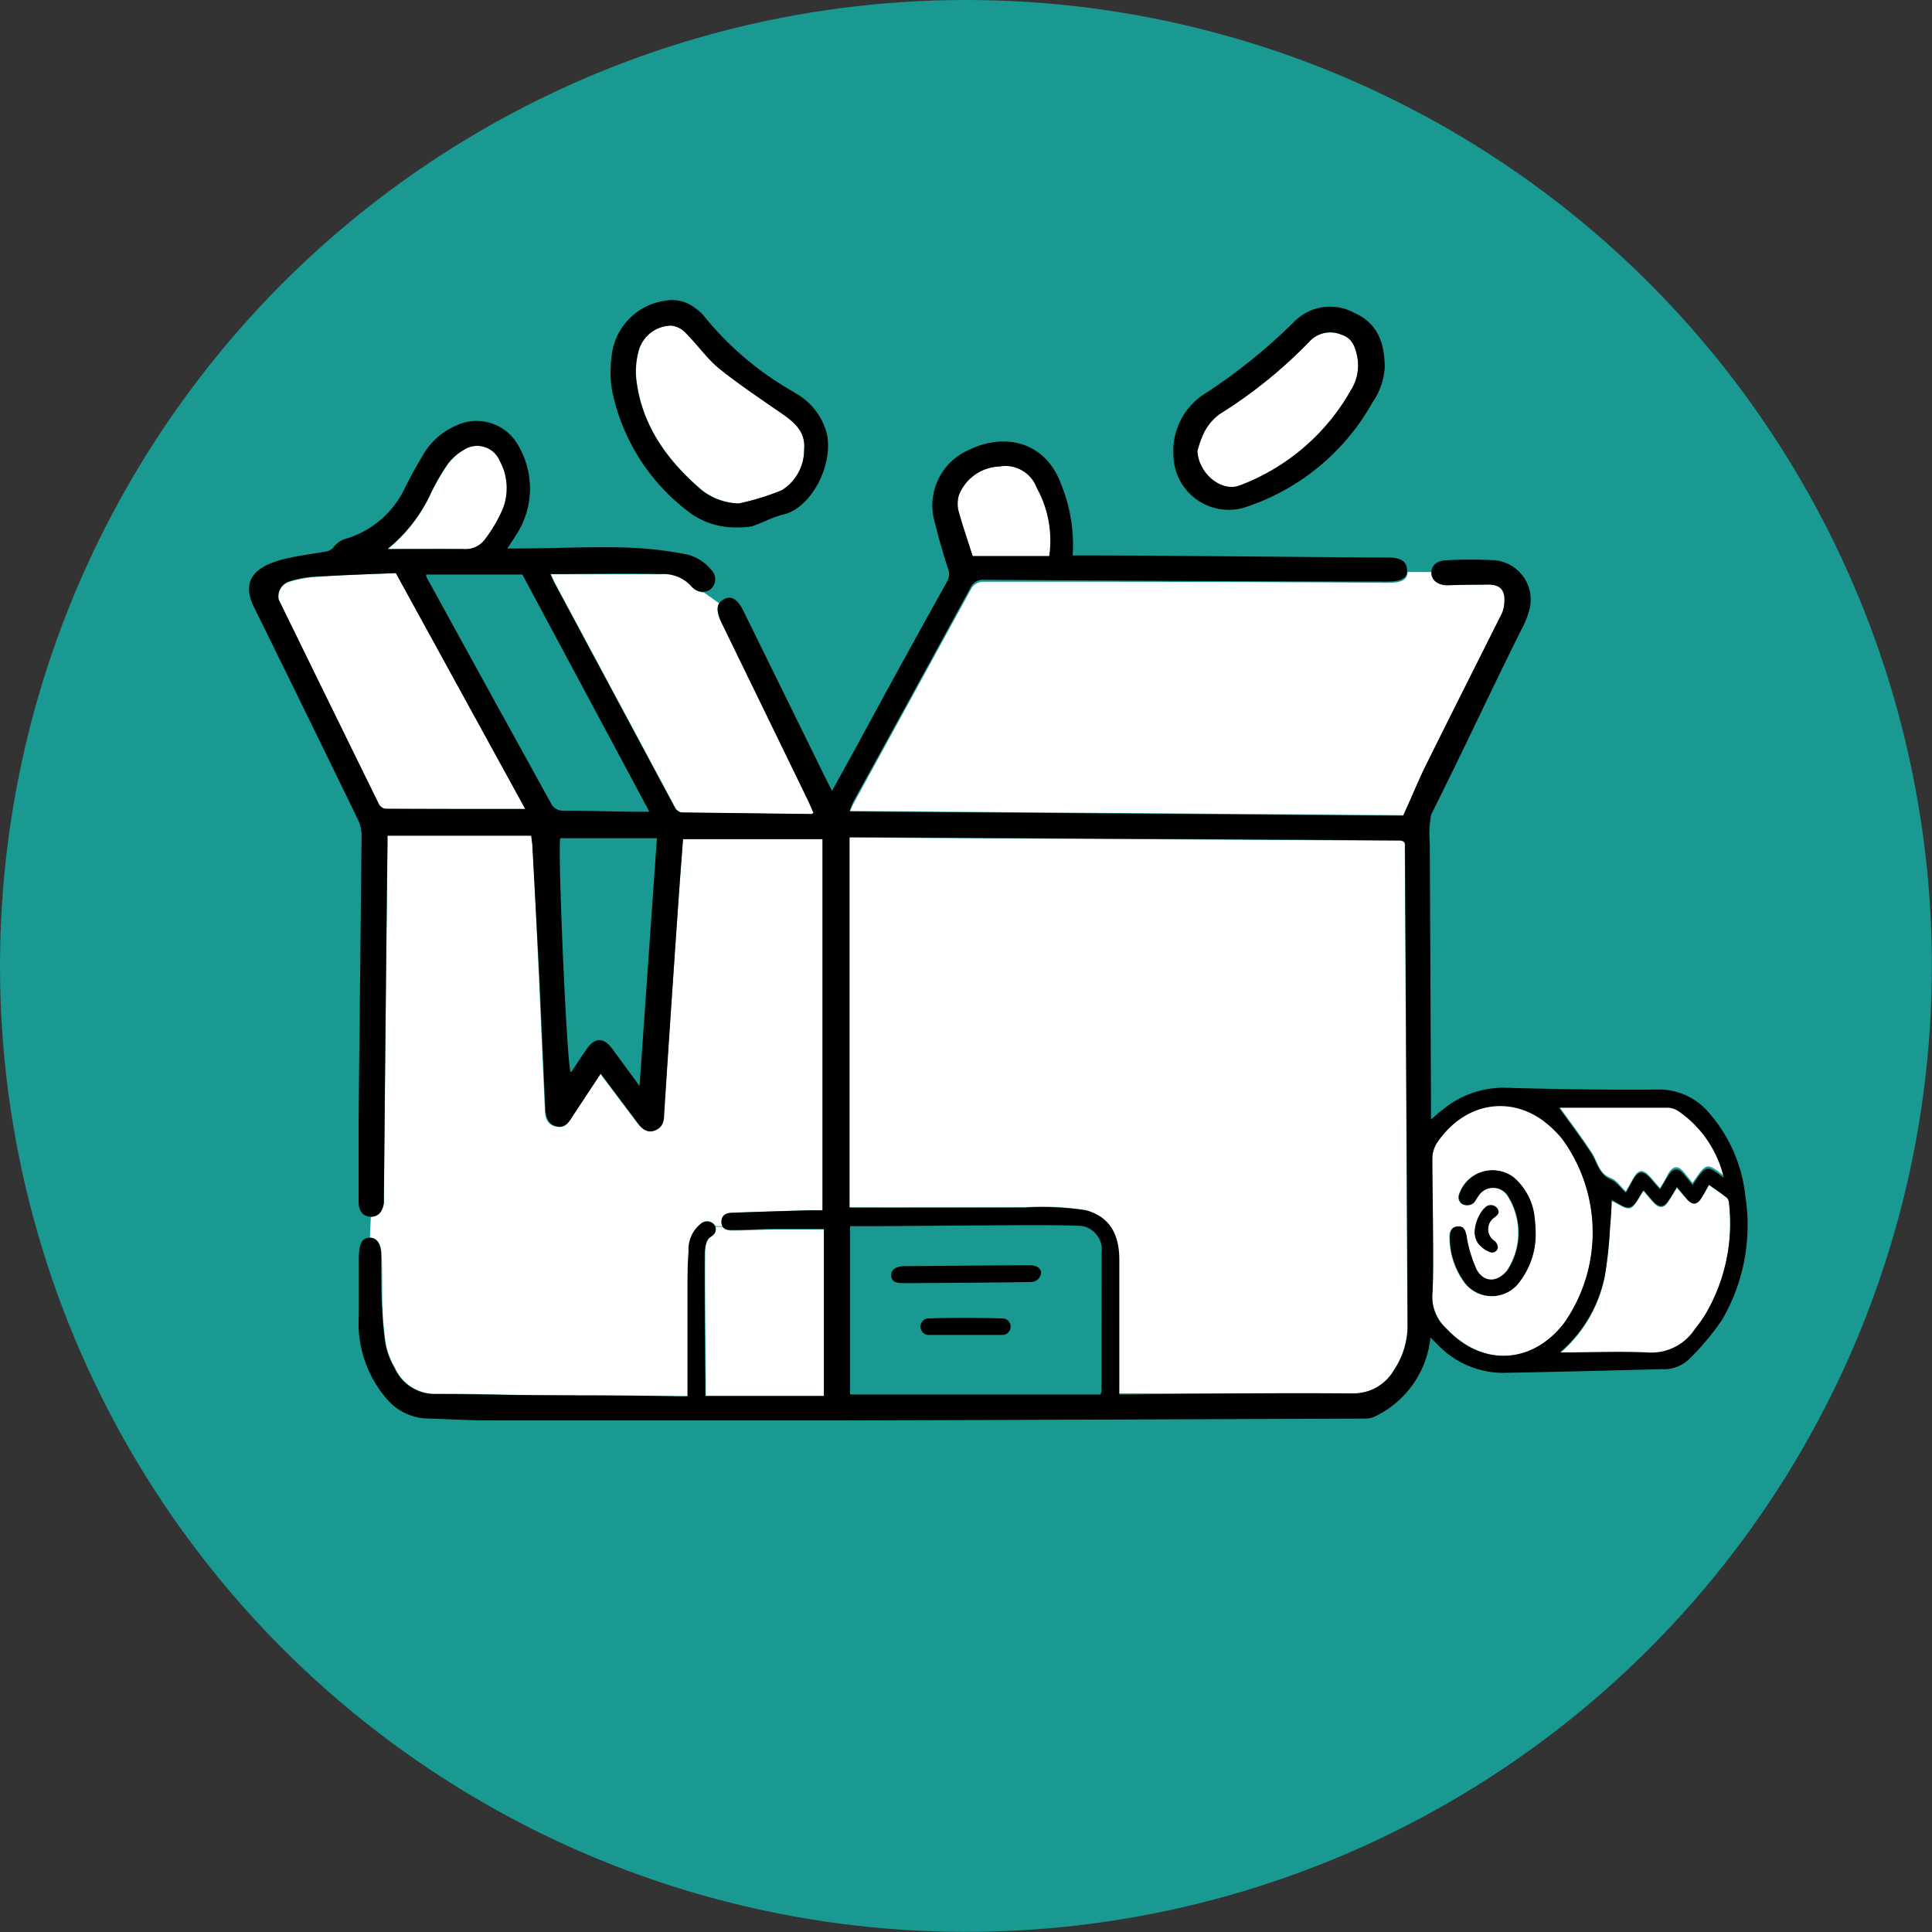 <svg id="Livello_1" data-name="Livello 1" xmlns="http://www.w3.org/2000/svg" viewBox="0 0 146.61 146.61"><rect x="0" y="0" width="146.61" height="146.61" fill="#333333" stroke="none"/><circle cx="73.3" cy="73.3" r="73.3" style="fill:#199991"/><path d="M139.62,97.87c.4.46.77.43,1.09-.09.2-.33.37-.68.58-1,.48.35,1,.67,1.38,1a.71.71,0,0,1,.14.45,13.65,13.65,0,0,1-1.82,8.47,12.64,12.64,0,0,1-.8,1.12,3.94,3.94,0,0,1-3.57,1.74c-2.19-.13-4.4,0-6.66,0a10.26,10.26,0,0,0,3.43-5.88,32.5,32.5,0,0,0,.39-3.69c.07-.69.09-1.38.12-2,.5.21,1.07.67,1.42.54s.65-.81,1-1.29c.26.3.5.6.76.88.45.47.8.44,1.15-.12.2-.3.38-.62.62-1C139.14,97.29,139.37,97.59,139.62,97.87Z" transform="translate(-11.6 -6.85)" style="fill:#fff"/><path d="M137.57,97l-.69-.79c-.61-.69-.95-.66-1.39.13-.15.28-.31.56-.51.91-.41-.37-.71-.85-1.14-1-.94-.37-1-1.28-1.49-2-.77-1.17-1.62-2.3-2.45-3.45h1.18c2.38,0,4.77,0,7.16,0a1.68,1.68,0,0,1,.81.26,8.46,8.46,0,0,1,3.36,5c-1.31-1-1.31-1-2.37.55-.22-.27-.42-.53-.64-.79-.45-.54-.81-.53-1.19.06C138,96.3,137.81,96.64,137.57,97Z" transform="translate(-11.6 -6.85)" style="fill:#fff"/><path d="M124.64,101.87a2.15,2.15,0,0,1-.87-.64,1.55,1.55,0,0,1-.27-1,3.07,3.07,0,0,1,.71-1.68.62.62,0,0,1,1,0c.29.37,0,.58-.31.81A1.06,1.06,0,0,0,125,101a.67.67,0,0,1,.25.55A.45.45,0,0,1,124.64,101.87Z" transform="translate(-11.6 -6.85)"/><path d="M126.06,97.64a1.3,1.3,0,0,0-2.25,0c-.14.17-.23.43-.41.54a.78.78,0,0,1-.87,0,.63.63,0,0,1-.19-.69,2.69,2.69,0,0,1,4.16-1.32,4.64,4.64,0,0,1,1.61,3.17,8.61,8.61,0,0,1,.06.87,5.91,5.91,0,0,1-1.2,3.89,2.61,2.61,0,0,1-4.34-.11,5.75,5.75,0,0,1-1-3.23c0-.45.11-.85.66-.86s.56.38.66.79a10,10,0,0,0,.79,2.45c.57,1,1.53,1,2.27.09A5.21,5.21,0,0,0,126.06,97.64Z" transform="translate(-11.6 -6.85)"/><path d="M120.3,105c.12-1.58-.06-8.47,0-10.33a2.29,2.29,0,0,1,.36-1.14c2.11-3.07,5.48-3.54,8-1.71a8.3,8.3,0,0,1,1.48,1.42,12,12,0,0,1,.17,14c-2.42,3.14-6.2,3.33-8.91.45A3.28,3.28,0,0,1,120.3,105Zm2.61-4.3c-.1-.41-.15-.8-.66-.79s-.69.41-.66.86a5.75,5.75,0,0,0,1,3.23,2.61,2.61,0,0,0,4.34.11,5.91,5.91,0,0,0,1.2-3.89,8.61,8.61,0,0,0-.06-.87,4.64,4.64,0,0,0-1.61-3.17,2.69,2.69,0,0,0-4.16,1.32.63.63,0,0,0,.19.69.78.78,0,0,0,.87,0c.18-.11.27-.37.41-.54a1.3,1.3,0,0,1,2.25,0,5.21,5.21,0,0,1-.09,5.64c-.74.88-1.7.9-2.27-.09A10,10,0,0,1,122.91,100.74Zm1.3-2.16a3.07,3.07,0,0,0-.71,1.68,1.55,1.55,0,0,0,.27,1,2.15,2.15,0,0,0,.87.64.45.45,0,0,0,.63-.28A.67.67,0,0,0,125,101a1.06,1.06,0,0,1-.1-1.68c.31-.23.6-.44.31-.81A.62.62,0,0,0,124.21,98.58Z" transform="translate(-11.6 -6.85)" style="fill:#fff"/><path d="M116.85,51.08c1,0,1.56-.17,1.56-.82l1.85,0v.08c0,.57.55.91,1.26.89,1,0,1.93,0,2.9-.05,1.17,0,1.53.48,1.33,1.73a2.74,2.74,0,0,1-.3.76c-1.93,3.86-3.88,7.71-5.79,11.58-.58,1.19-1.08,2.42-1.55,3.46l-42-.32a6.93,6.93,0,0,1,.31-.65q4.44-8.1,8.87-16.19A1.05,1.05,0,0,1,86.31,51C95.81,51,107.35,51,116.85,51.08Z" transform="translate(-11.6 -6.85)" style="fill:#fff"/><path d="M118.2,71.16q.1,18.07.2,36.15a6,6,0,0,1-1,3.46,3.56,3.56,0,0,1-3.22,1.82c-5.64,0-11.27,0-16.91,0h-.8V102.39c0-2-.81-3.26-2.52-3.72a21.65,21.65,0,0,0-4.63-.21c-1.38,0-13.06.05-13.32,0V70.41c.24,0,.5,0,.77,0,13.22.09,27.7.15,40.92.24C118.28,70.62,118.2,70.92,118.2,71.16Z" transform="translate(-11.6 -6.85)" style="fill:#fff"/><path d="M114.6,33.94a3.51,3.51,0,0,1-.48,2.51,16.28,16.28,0,0,1-8.46,7.24c-1.4.53-3.13-.92-3.21-2.61a7.67,7.67,0,0,1,.53-1.46,4,4,0,0,1,1.16-1.34,35.69,35.69,0,0,0,6.93-5.62,2.16,2.16,0,0,1,2.38-.39C114.23,32.52,114.46,33.23,114.6,33.94Z" transform="translate(-11.6 -6.85)" style="fill:#fff"/><path d="M114.37,30.59c1.63.73,2.31,2.06,2.31,4.17a5.23,5.23,0,0,1-.93,2.63,17.19,17.19,0,0,1-9.8,8,4.2,4.2,0,0,1-5.3-3.9,5.16,5.16,0,0,1,2.45-4.81,42,42,0,0,0,6.73-5.44A3.83,3.83,0,0,1,114.37,30.59Zm-.25,5.86a3.51,3.51,0,0,0,.48-2.51c-.14-.71-.37-1.42-1.15-1.67a2.16,2.16,0,0,0-2.38.39,35.69,35.69,0,0,1-6.93,5.62A4,4,0,0,0,103,39.62a7.67,7.67,0,0,0-.53,1.46c.08,1.69,1.81,3.14,3.21,2.61A16.28,16.28,0,0,0,114.12,36.45Z" transform="translate(-11.6 -6.85)"/><path d="M90.27,43.86a8.31,8.31,0,0,1,1,5.19H85.41c-.36-1.15-.77-2.31-1.09-3.49a2.37,2.37,0,0,1,.05-1.15,3.44,3.44,0,0,1,3.08-2.16A2.53,2.53,0,0,1,90.27,43.86Z" transform="translate(-11.6 -6.85)" style="fill:#fff"/><path d="M82.72,107.53c1.79,0,5.21,0,5.74,0s.67.28.67.51c0,.58-.29.76-.77.76-.92,0-4.72,0-5.59,0-.47,0-.92-.07-.92-.66S82.27,107.53,82.72,107.53Z" transform="translate(-11.6 -6.85)" style="fill:#199991"/><path d="M90.45,104.13c-.78.05-9.5.1-9.64.1-.46,0-.9-.09-.9-.6s.5-.68,1-.69c.64,0,7-.07,9.5-.08.57,0,.87.28.87.59A.75.75,0,0,1,90.45,104.13Z" transform="translate(-11.6 -6.85)" style="fill:#199991"/><path d="M76.11,112.63V99.86h.73c4.87,0,16-.17,16.94,0a1.83,1.83,0,0,1,1.42,2q0,5.23,0,10.48a1.3,1.3,0,0,1-.08.25Zm14.34-8.5a.75.75,0,0,0,.81-.68c0-.31-.3-.59-.87-.59-2.53,0-8.86,0-9.5.08-.48,0-1,.15-1,.69s.44.58.9.6C81,104.23,89.67,104.18,90.45,104.13Zm-1.32,3.94c0-.23-.21-.49-.67-.51s-3.95-.06-5.74,0c-.45,0-.87.08-.87.64s.45.66.92.66c.87,0,4.67,0,5.59,0C88.84,108.83,89.13,108.65,89.13,108.07Z" transform="translate(-11.6 -6.85)" style="fill:#199991"/><path d="M70.92,38.21c1,.68,1.84,1.41,1.7,2.77a3.58,3.58,0,0,1-1.69,3.07,19.45,19.45,0,0,1-3.25,1,4.78,4.78,0,0,1-2.8-1c-2.67-2.27-4.64-5-5-8.57a6,6,0,0,1,.22-2.1,2.61,2.61,0,0,1,2.43-1.83,1.74,1.74,0,0,1,1.15.59c.85.84,1.54,1.86,2.46,2.61C67.65,36,69.3,37.09,70.92,38.21Z" transform="translate(-11.6 -6.85)" style="fill:#fff"/><path d="M65.53,100.71c.33-.23.46-.47.38-.76l.55,0c.16.27.51.29.84.28,1,0,2-.06,3-.08,1.28,0,2.56,0,3.86,0v12.65h-9c0-.45,0-.77,0-1.13,0-3.15-.08-6.3-.05-9.45C65.1,101.72,65.1,101,65.53,100.71Z" transform="translate(-11.6 -6.85)" style="fill:#fff"/><path d="M65,51.8l1.17.83c-.21.33-.14.82.19,1.5l6.57,13.42c.16.32.3.66.45,1-.09,0-.13.09-.17.09l-9.86-.12a.73.73,0,0,1-.49-.36l-9.11-17c-.12-.22-.21-.44-.34-.73,2.84,0,5.6,0,8.35,0a2.86,2.86,0,0,1,2.35.93A1.17,1.17,0,0,0,65,51.8Z" transform="translate(-11.6 -6.85)" style="fill:#fff"/><path d="M65.83,99.79a.71.71,0,0,0-1-.11,2.48,2.48,0,0,0-.95,2.11c-.06,1-.08,2-.08,3,0,2.63,0,5.26,0,8h-.72c-3.52,0-7,0-10.55-.08-2.62,0-5.24-.12-7.86-.09a3.33,3.33,0,0,1-3.11-2,5.75,5.75,0,0,1-.68-1.78,23.87,23.87,0,0,1-.25-2.67c-.06-1,0-3.2-.08-4.19,0-.47-.22-1.2-.88-1.22l.07-1.57c.55,0,.91-.4,1-1.11,0-.12,0-.23,0-.35q.12-13.45.27-26.91c0-.2,0-.4,0-.55H51.94c0,.37.08.62.09.87q.24,4.89.46,9.78l.45,10c0,.62.09,1.25.84,1.42s1-.36,1.28-.83l2.09-3.17L59.91,92c.34.45.7.83,1.32.64s.69-.69.73-1.21q.57-8.16,1.13-16.31c.11-1.55.23-3.1.34-4.6H74.05V98.69H73q-2.86.08-5.73.18c-.46,0-.91.12-.88.72a.82.82,0,0,0,.08.31l-.55,0A.79.79,0,0,0,65.83,99.79Z" transform="translate(-11.6 -6.85)" style="fill:#fff"/><path d="M60.88,68.46H59.81c-1.84,0-3.68,0-5.52-.08a1.09,1.09,0,0,1-.77-.37Q48.74,59.36,44,50.69a1.15,1.15,0,0,1-.06-.24h7.31Z" transform="translate(-11.6 -6.85)" style="fill:#199991"/><path d="M72.62,41c.14-1.36-.72-2.09-1.7-2.77-1.62-1.12-3.27-2.22-4.8-3.45C65.2,34,64.51,33,63.66,32.15a1.74,1.74,0,0,0-1.15-.59,2.61,2.61,0,0,0-2.43,1.83,6,6,0,0,0-.22,2.1c.38,3.6,2.35,6.3,5,8.57a4.78,4.78,0,0,0,2.8,1,19.45,19.45,0,0,0,3.25-1A3.58,3.58,0,0,0,72.62,41Zm-.76-4.37a4.92,4.92,0,0,1,2.49,3.15c.5,2.44-1.24,5.64-3.29,6.11-.81.19-1.57.62-2.37.89a4.91,4.91,0,0,1-1.09.09,5.82,5.82,0,0,1-3.86-1.27,15.37,15.37,0,0,1-5.66-8.95A8.19,8.19,0,0,1,58,34a4.74,4.74,0,0,1,4.08-4.33,2.81,2.81,0,0,1,2.22.52,3.15,3.15,0,0,1,.72.64A23.74,23.74,0,0,0,71.86,36.61Z" transform="translate(-11.6 -6.85)"/><path d="M58.13,86.46c-.71-.94-1.4-.92-2.06,0-.38.55-.74,1.11-1.11,1.66,0,0,0,0-.06,0-.3-.65-1-17.16-.78-17.8H61.5c-.44,6.26-.87,12.42-1.32,18.8Z" transform="translate(-11.6 -6.85)" style="fill:#199991"/><path d="M49.52,41.82a4.28,4.28,0,0,1,.16,3.85,11,11,0,0,1-1.26,2.11,1.84,1.84,0,0,1-1.65.75c-1.92-.06-3.84,0-5.76,0a11.78,11.78,0,0,0,3.31-4.27,17.51,17.51,0,0,1,1.24-2.14A4,4,0,0,1,46.78,41,1.85,1.85,0,0,1,49.52,41.82Z" transform="translate(-11.6 -6.85)" style="fill:#fff"/><path d="M41.64,50.34l9.82,17.9c-3.59,0-7.11,0-10.62,0a.68.68,0,0,1-.49-.36q-3.81-7.74-7.6-15.51A1.18,1.18,0,0,1,33.57,51a8.13,8.13,0,0,1,1.82-.35C37.52,50.49,39.66,50.42,41.64,50.34Z" transform="translate(-11.6 -6.85)" style="fill:#fff"/><path d="M138.24,90.91c-2.39,0-4.78,0-7.16,0H129.9c.83,1.15,1.68,2.28,2.45,3.45.46.69.55,1.6,1.49,2,.43.17.73.65,1.14,1,.2-.35.36-.63.51-.91.44-.79.78-.82,1.39-.13l.69.79c.24-.4.43-.74.64-1.06.38-.59.74-.6,1.19-.06.22.26.42.52.64.79,1.06-1.55,1.06-1.55,2.37-.55a8.46,8.46,0,0,0-3.36-5A1.68,1.68,0,0,0,138.24,90.91Zm4.43,6.85c-.43-.35-.9-.67-1.38-1-.21.36-.38.71-.58,1-.32.52-.69.55-1.09.09-.25-.28-.48-.58-.77-.93-.24.41-.42.73-.62,1-.35.56-.7.59-1.15.12-.26-.28-.5-.58-.76-.88-.35.48-.58,1.14-1,1.29s-.92-.33-1.42-.54c0,.6-.05,1.29-.12,2a32.5,32.5,0,0,1-.39,3.69,10.26,10.26,0,0,1-3.43,5.88c2.26,0,4.47-.1,6.66,0a3.94,3.94,0,0,0,3.57-1.74,12.64,12.64,0,0,0,.8-1.12,13.65,13.65,0,0,0,1.82-8.47A.71.71,0,0,0,142.67,97.76ZM51.46,68.24l-9.82-17.9c-2,.08-4.12.15-6.25.27a8.13,8.13,0,0,0-1.82.35,1.18,1.18,0,0,0-.82,1.39q3.8,7.77,7.6,15.51a.68.68,0,0,0,.49.36C44.35,68.24,47.87,68.24,51.46,68.24ZM49.52,41.82A1.85,1.85,0,0,0,46.78,41a4,4,0,0,0-1.22,1.07,17.51,17.51,0,0,0-1.24,2.14A11.78,11.78,0,0,1,41,48.51c1.92,0,3.84,0,5.76,0a1.84,1.84,0,0,0,1.65-.75,11,11,0,0,0,1.26-2.11A4.28,4.28,0,0,0,49.52,41.82Zm4.77,26.55c1.84,0,3.68.06,5.52.08h1.07l-9.64-18H43.93a1.15,1.15,0,0,0,.06.24Q48.74,59.35,53.52,68A1.09,1.09,0,0,0,54.29,68.37Zm.61,19.82s.05,0,.06,0c.37-.55.73-1.11,1.11-1.66.66-1,1.35-1,2.06,0l2,2.73c.45-6.38.88-12.54,1.32-18.8H54.12C53.9,71,54.6,87.54,54.9,88.19Zm73.75,3.67c-2.54-1.83-5.91-1.36-8,1.71a2.29,2.29,0,0,0-.36,1.14c0,1.86.15,8.75,0,10.33a3.28,3.28,0,0,0,1.09,2.66c2.71,2.88,6.49,2.69,8.91-.45a12,12,0,0,0-.17-14A8.3,8.3,0,0,0,128.65,91.86Zm-38.38-48a2.53,2.53,0,0,0-2.82-1.61,3.44,3.44,0,0,0-3.08,2.16,2.37,2.37,0,0,0-.05,1.15c.32,1.18.73,2.34,1.09,3.49h5.81A8.31,8.31,0,0,0,90.27,43.86ZM76.07,68.43l42,.32c.47-1,1-2.27,1.55-3.46,1.91-3.87,3.86-7.72,5.79-11.58a2.74,2.74,0,0,0,.3-.76c.2-1.25-.16-1.78-1.33-1.73-1,0-1.93,0-2.9.05-.71,0-1.21-.32-1.26-.89V50.3c0-.5.38-.89,1.07-.93a32,32,0,0,1,3.79,0,3,3,0,0,1,2.5,4,6.22,6.22,0,0,1-.5,1.2c-2.35,4.7-4.51,9.39-6.87,14.08a7.77,7.77,0,0,0-.11,2.19l.09,19.67v1.29c.4-.34.68-.59,1-.83a7.23,7.23,0,0,1,4.86-1.57c3.77.11,7.55.16,11.32.13a4.94,4.94,0,0,1,3.92,1.77,11.38,11.38,0,0,1,2.76,6.35,14.25,14.25,0,0,1-1.78,9.37,20.08,20.08,0,0,1-2.46,2.94,2.75,2.75,0,0,1-2.07.79c-4,.1-8.09.21-12.13.28a6.89,6.89,0,0,1-4.93-2.16l-.53-.52a7.5,7.5,0,0,1-4.23,6,1.79,1.79,0,0,1-.8.15q-19.56.08-39.12.14c-9,0-18.07,0-27.1,0-1.65,0-3.3-.1-5-.15a4.21,4.21,0,0,1-3-1.54,8.81,8.81,0,0,1-2.07-6.33c0-.92,0-1.83,0-2.75,0-.21,0-1.44,0-1.76.05-.53.07-1.33.81-1.33s.86.75.88,1.22c0,1,0,3.23.08,4.19a23.87,23.87,0,0,0,.25,2.67,5.75,5.75,0,0,0,.68,1.78,3.33,3.33,0,0,0,3.11,2c2.62,0,5.24.07,7.86.09,3.52,0,7,0,10.55.08h.72c0-2.69,0-5.32,0-8,0-1,0-2,.08-3a2.48,2.48,0,0,1,.95-2.11.71.71,0,0,1,1,.11.79.79,0,0,1,.08.16c.08.29,0,.53-.38.76s-.43,1-.43,1.47c0,3.15,0,6.3.05,9.45,0,.36,0,.68,0,1.13h9V100.11c-1.3,0-2.58,0-3.86,0-1,0-2,.07-3,.08-.33,0-.68,0-.84-.28a.82.82,0,0,1-.08-.31c0-.6.42-.71.88-.72q2.86-.1,5.73-.18h1.06V70.53H63.43c-.11,1.5-.23,3-.34,4.6Q62.52,83.29,62,91.44c0,.52-.14,1-.73,1.21s-1-.19-1.32-.64l-2.76-3.69-2.09,3.17c-.3.47-.61,1-1.28.83s-.81-.8-.84-1.42l-.45-10Q52.27,76,52,71.13c0-.25-.05-.5-.09-.87H41c0,.15,0,.35,0,.55q-.15,13.45-.27,26.91c0,.12,0,.23,0,.35-.06.71-.42,1.12-1,1.11s-.92-.43-.92-1.15c0-1.89,0-3.78,0-5.66.07-7.38.16-14.77.23-22.15a2.89,2.89,0,0,0-.3-1.22q-3.93-8.09-7.9-16.15c-1-2.09.33-3.05,2.15-3.53,1-.27,2-.39,3-.56.38-.06.72-.07,1-.48a1.85,1.85,0,0,1,1-.59,7.24,7.24,0,0,0,4.36-3.86c.44-.89.93-1.75,1.43-2.59a5.34,5.34,0,0,1,2.42-2.09,3.62,3.62,0,0,1,4.5,1.14,6.45,6.45,0,0,1,0,7.26c-.18.29-.37.57-.61.92.31,0,.52,0,.74,0,2.65,0,5.29-.14,7.93-.08a28.91,28.91,0,0,1,4.91.52,3.39,3.39,0,0,1,1.89,1.17,1,1,0,0,1,0,1.45.91.91,0,0,1-.61.23,1.17,1.17,0,0,1-.89-.42,2.86,2.86,0,0,0-2.35-.93c-2.75-.07-5.51,0-8.35,0,.13.29.22.51.34.73l9.11,17a.73.73,0,0,0,.49.36l9.86.12s.08,0,.17-.09c-.15-.32-.29-.66-.45-1L66.37,54.13c-.33-.68-.4-1.17-.19-1.5a1,1,0,0,1,.35-.31c.58-.3,1.07,0,1.54,1l6.31,12.85.36.69,1.86-3.37Q80,57.2,83.46,51a1.12,1.12,0,0,0,.08-1c-.42-1.28-.78-2.58-1.1-3.89A4.59,4.59,0,0,1,85.11,41c2.72-1.35,5.81-.64,7,2.56A12.24,12.24,0,0,1,93,49l.66,0c7,0,16.31.13,23.35.16,1,0,1.37.39,1.37,1s-.53.83-1.56.82c-9.5,0-21-.07-30.54-.13a1.05,1.05,0,0,0-1.06.64q-4.41,8.1-8.87,16.19A6.93,6.93,0,0,0,76.07,68.43ZM95.2,101.9a1.83,1.83,0,0,0-1.42-2c-.89-.17-12.07,0-16.94,0h-.73v12.77h19a1.3,1.3,0,0,0,.08-.25Q95.19,107.13,95.2,101.9Zm19,10.69a3.56,3.56,0,0,0,3.22-1.82,6,6,0,0,0,1-3.46q-.09-18.07-.2-36.15c0-.24.08-.54-.46-.54-13.22-.09-27.7-.15-40.92-.24-.27,0-.53,0-.77,0V98.49c.26,0,11.94,0,13.32,0a21.65,21.65,0,0,1,4.63.21c1.71.46,2.51,1.71,2.52,3.72v10.25h.8C103,112.61,108.59,112.54,114.23,112.59Z" transform="translate(-11.6 -6.85)"/><path d="M80.13,104.22c-.46,0-.9-.08-.9-.6s.5-.67,1-.69c.64,0,7-.06,9.5-.07.57,0,.87.27.87.58a.76.76,0,0,1-.81.69C89,104.17,80.27,104.23,80.13,104.22Z" transform="translate(-11.6 -6.85)"/><path d="M82,107.52c1.79,0,5.21,0,5.74,0" transform="translate(-11.6 -6.85)"/><path d="M82,108.15c1.91,0,3.83,0,5.74,0a.63.63,0,0,0,0-1.25c-1.91-.05-3.83-.06-5.74,0a.63.63,0,0,0,0,1.25Z" transform="translate(-11.6 -6.85)"/></svg>